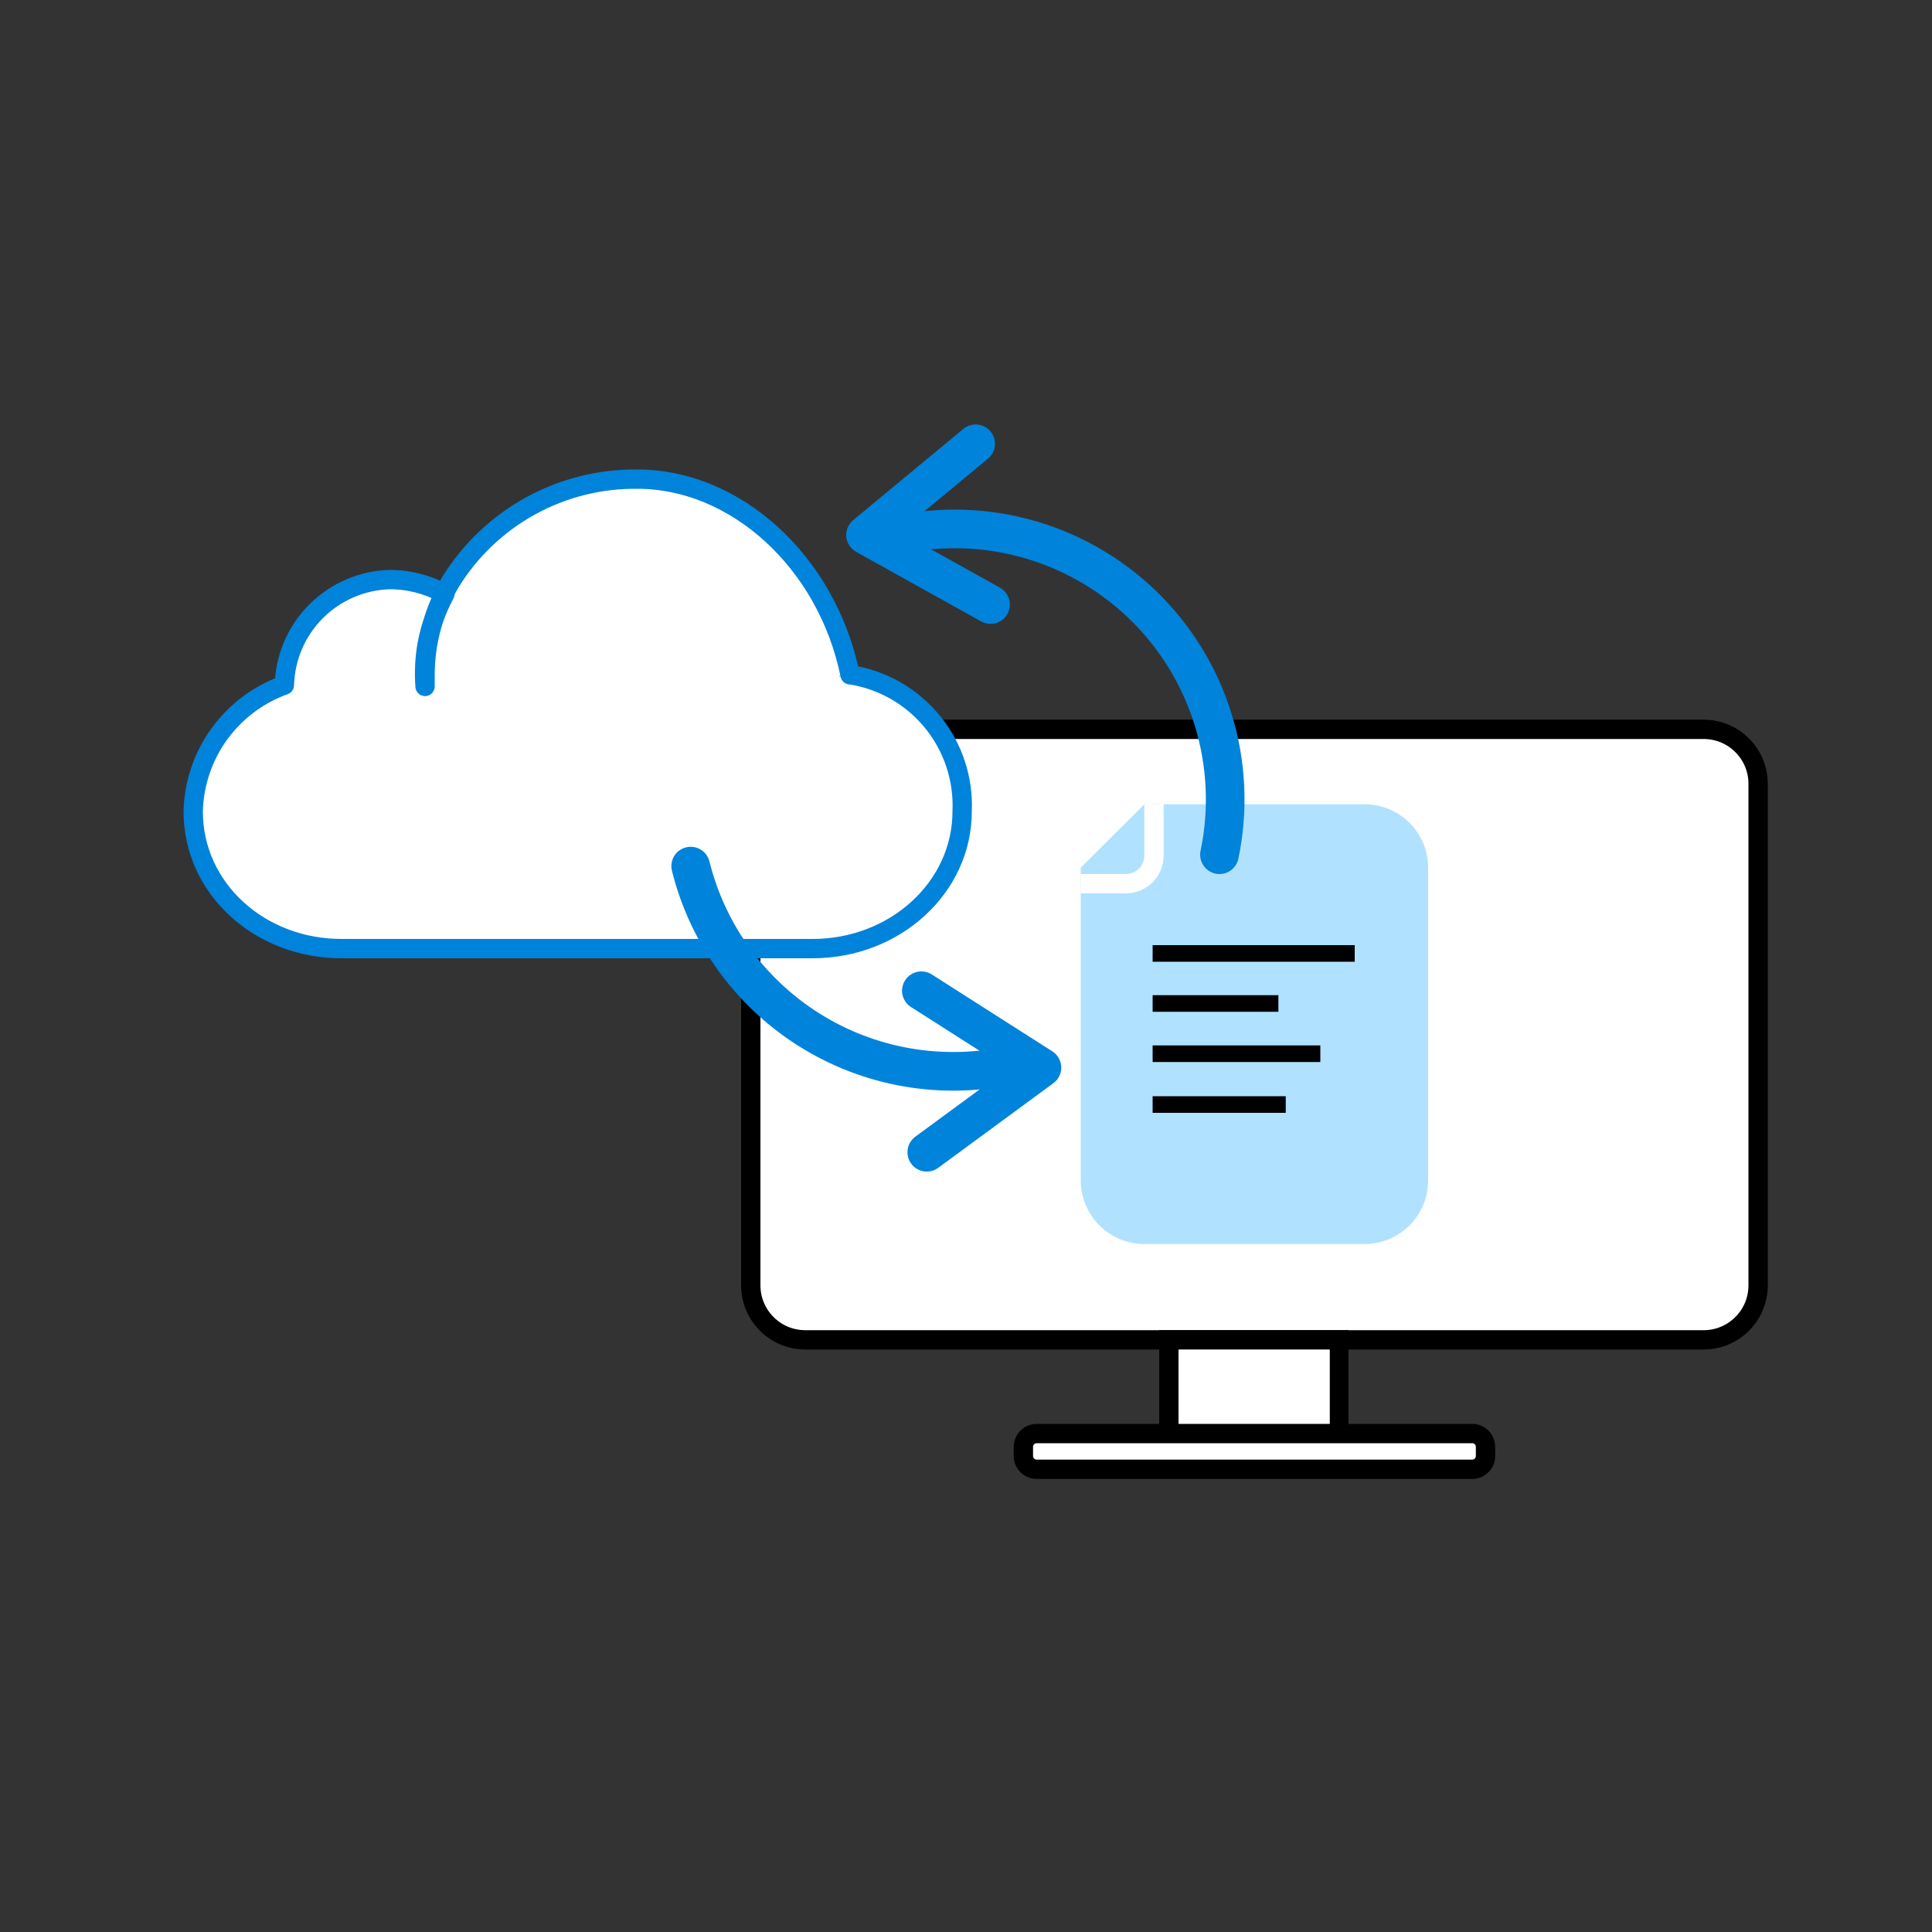 <svg width="100" height="100" viewBox="0 0 100 100" fill="none" xmlns="http://www.w3.org/2000/svg">
<rect x="0" y="0" width="100" height="100" fill="#333333" stroke="none"/>
<path d="M88.18 37.75H41.68C40.123 37.75 38.86 39.013 38.86 40.57V66.53C38.86 68.087 40.123 69.35 41.68 69.35H88.18C89.737 69.35 91 68.087 91 66.53V40.57C91 39.013 89.737 37.75 88.18 37.75Z" fill="white" stroke="black" stroke-miterlimit="10"/>
<path d="M69.32 69.35H60.53V74.26H69.32V69.35Z" fill="white"/>
<path d="M68.83 69.85V73.76H61V69.85H68.8H68.83ZM69.8 68.85H60V74.76H69.8V68.85Z" fill="black"/>
<path d="M76.2 74.2H53.66C53.279 74.2 52.97 74.509 52.97 74.89V75.36C52.97 75.741 53.279 76.05 53.66 76.05H76.2C76.581 76.05 76.89 75.741 76.89 75.36V74.89C76.89 74.509 76.581 74.2 76.2 74.2Z" fill="white" stroke="black" stroke-miterlimit="10"/>
<path d="M70.63 64.39H59.23C58.357 64.39 57.521 64.043 56.904 63.426C56.287 62.809 55.94 61.972 55.94 61.1V44.91L59.23 41.63H70.63C71.061 41.629 71.489 41.712 71.888 41.877C72.287 42.041 72.65 42.282 72.956 42.587C73.261 42.892 73.504 43.254 73.669 43.653C73.835 44.051 73.92 44.478 73.92 44.91V61.1C73.92 61.532 73.835 61.96 73.669 62.359C73.504 62.758 73.262 63.121 72.956 63.426C72.651 63.732 72.288 63.974 71.889 64.14C71.49 64.305 71.062 64.39 70.63 64.39Z" fill="#B0E2FF"/>
<path d="M55.94 45.74H58.28C58.664 45.74 59.033 45.587 59.305 45.315C59.577 45.043 59.73 44.675 59.73 44.29V41.63" fill="#B0E2FF"/>
<path d="M55.94 45.74H58.28C58.664 45.74 59.033 45.587 59.305 45.315C59.577 45.043 59.73 44.675 59.73 44.29V41.63" stroke="white" stroke-miterlimit="10"/>
<path d="M70.12 48.92H59.66V49.78H70.12V48.92Z" fill="black"/>
<path d="M66.55 56.74H59.66V57.6H66.55V56.74Z" fill="black"/>
<path d="M66.17 51.51H59.66V52.37H66.17V51.51Z" fill="black"/>
<path d="M68.34 54.11H59.66V54.97H68.34V54.11Z" fill="black"/>
<path d="M43.4 35C45.125 35.215 46.717 36.038 47.889 37.321C49.062 38.604 49.74 40.263 49.8 42C49.8 45.92 46.34 49.1 42.06 49.1H17.74C13.46 49.13 10 46 10 42C10.034 40.561 10.504 39.166 11.346 37.998C12.189 36.831 13.365 35.946 14.72 35.46L14.64 35C14.72 33.609 15.344 32.305 16.376 31.37C17.409 30.435 18.768 29.943 20.16 30C21.164 29.997 22.152 30.252 23.03 30.74C22.592 31.555 22.282 32.431 22.11 33.34C21.983 34.063 21.946 34.798 22 35.53C22 35.38 22 35.17 22 34.93C22.002 33.237 22.458 31.576 23.32 30.12C24.338 28.474 25.764 27.119 27.46 26.186C29.156 25.254 31.065 24.776 33 24.8C38.06 24.8 42.8 29.06 44 34.93L43.4 35Z" fill="white"/>
<path d="M44.05 34.93C45.709 35.198 47.211 36.066 48.271 37.37C49.331 38.674 49.876 40.321 49.8 42V42C49.8 45.92 46.34 49.1 42.06 49.1H17.74C13.46 49.13 10 46 10 42C10.034 40.561 10.504 39.166 11.346 37.998C12.189 36.831 13.365 35.946 14.72 35.46V35.46C14.758 34.027 15.342 32.663 16.354 31.648C17.366 30.633 18.727 30.043 20.16 30C21.164 29.997 22.152 30.252 23.03 30.74C22.592 31.555 22.282 32.431 22.11 33.34C21.983 34.063 21.946 34.798 22 35.53C22 35.38 22 35.17 22 34.93C22.002 33.237 22.458 31.576 23.32 30.12C24.338 28.474 25.764 27.119 27.46 26.186C29.156 25.254 31.065 24.776 33 24.8C38.06 24.8 42.8 29.06 44 34.93H44.05Z" stroke="#0083DB" stroke-linecap="round" stroke-linejoin="round"/>
<path d="M35.75 44.83C36.194 46.617 36.987 48.299 38.082 49.78C39.178 51.26 40.554 52.51 42.133 53.457C43.713 54.405 45.463 55.032 47.285 55.301C49.107 55.571 50.964 55.479 52.75 55.03" stroke="#0083DB" stroke-width="2" stroke-linecap="round" stroke-linejoin="round"/>
<path d="M46 27.8C48.301 27.221 50.712 27.236 53.006 27.845C55.3 28.454 57.401 29.635 59.113 31.279C60.825 32.923 62.09 34.974 62.791 37.242C63.492 39.509 63.605 41.917 63.12 44.24" stroke="#0083DB" stroke-width="2" stroke-linecap="round" stroke-linejoin="round"/>
<path d="M47.97 59.64L53.93 55.26L47.69 51.28" stroke="#0083DB" stroke-width="2" stroke-linecap="round" stroke-linejoin="round"/>
<path d="M50.5 22.97L44.8 27.69L51.27 31.29" stroke="#0083DB" stroke-width="2" stroke-linecap="round" stroke-linejoin="round"/>
</svg>
